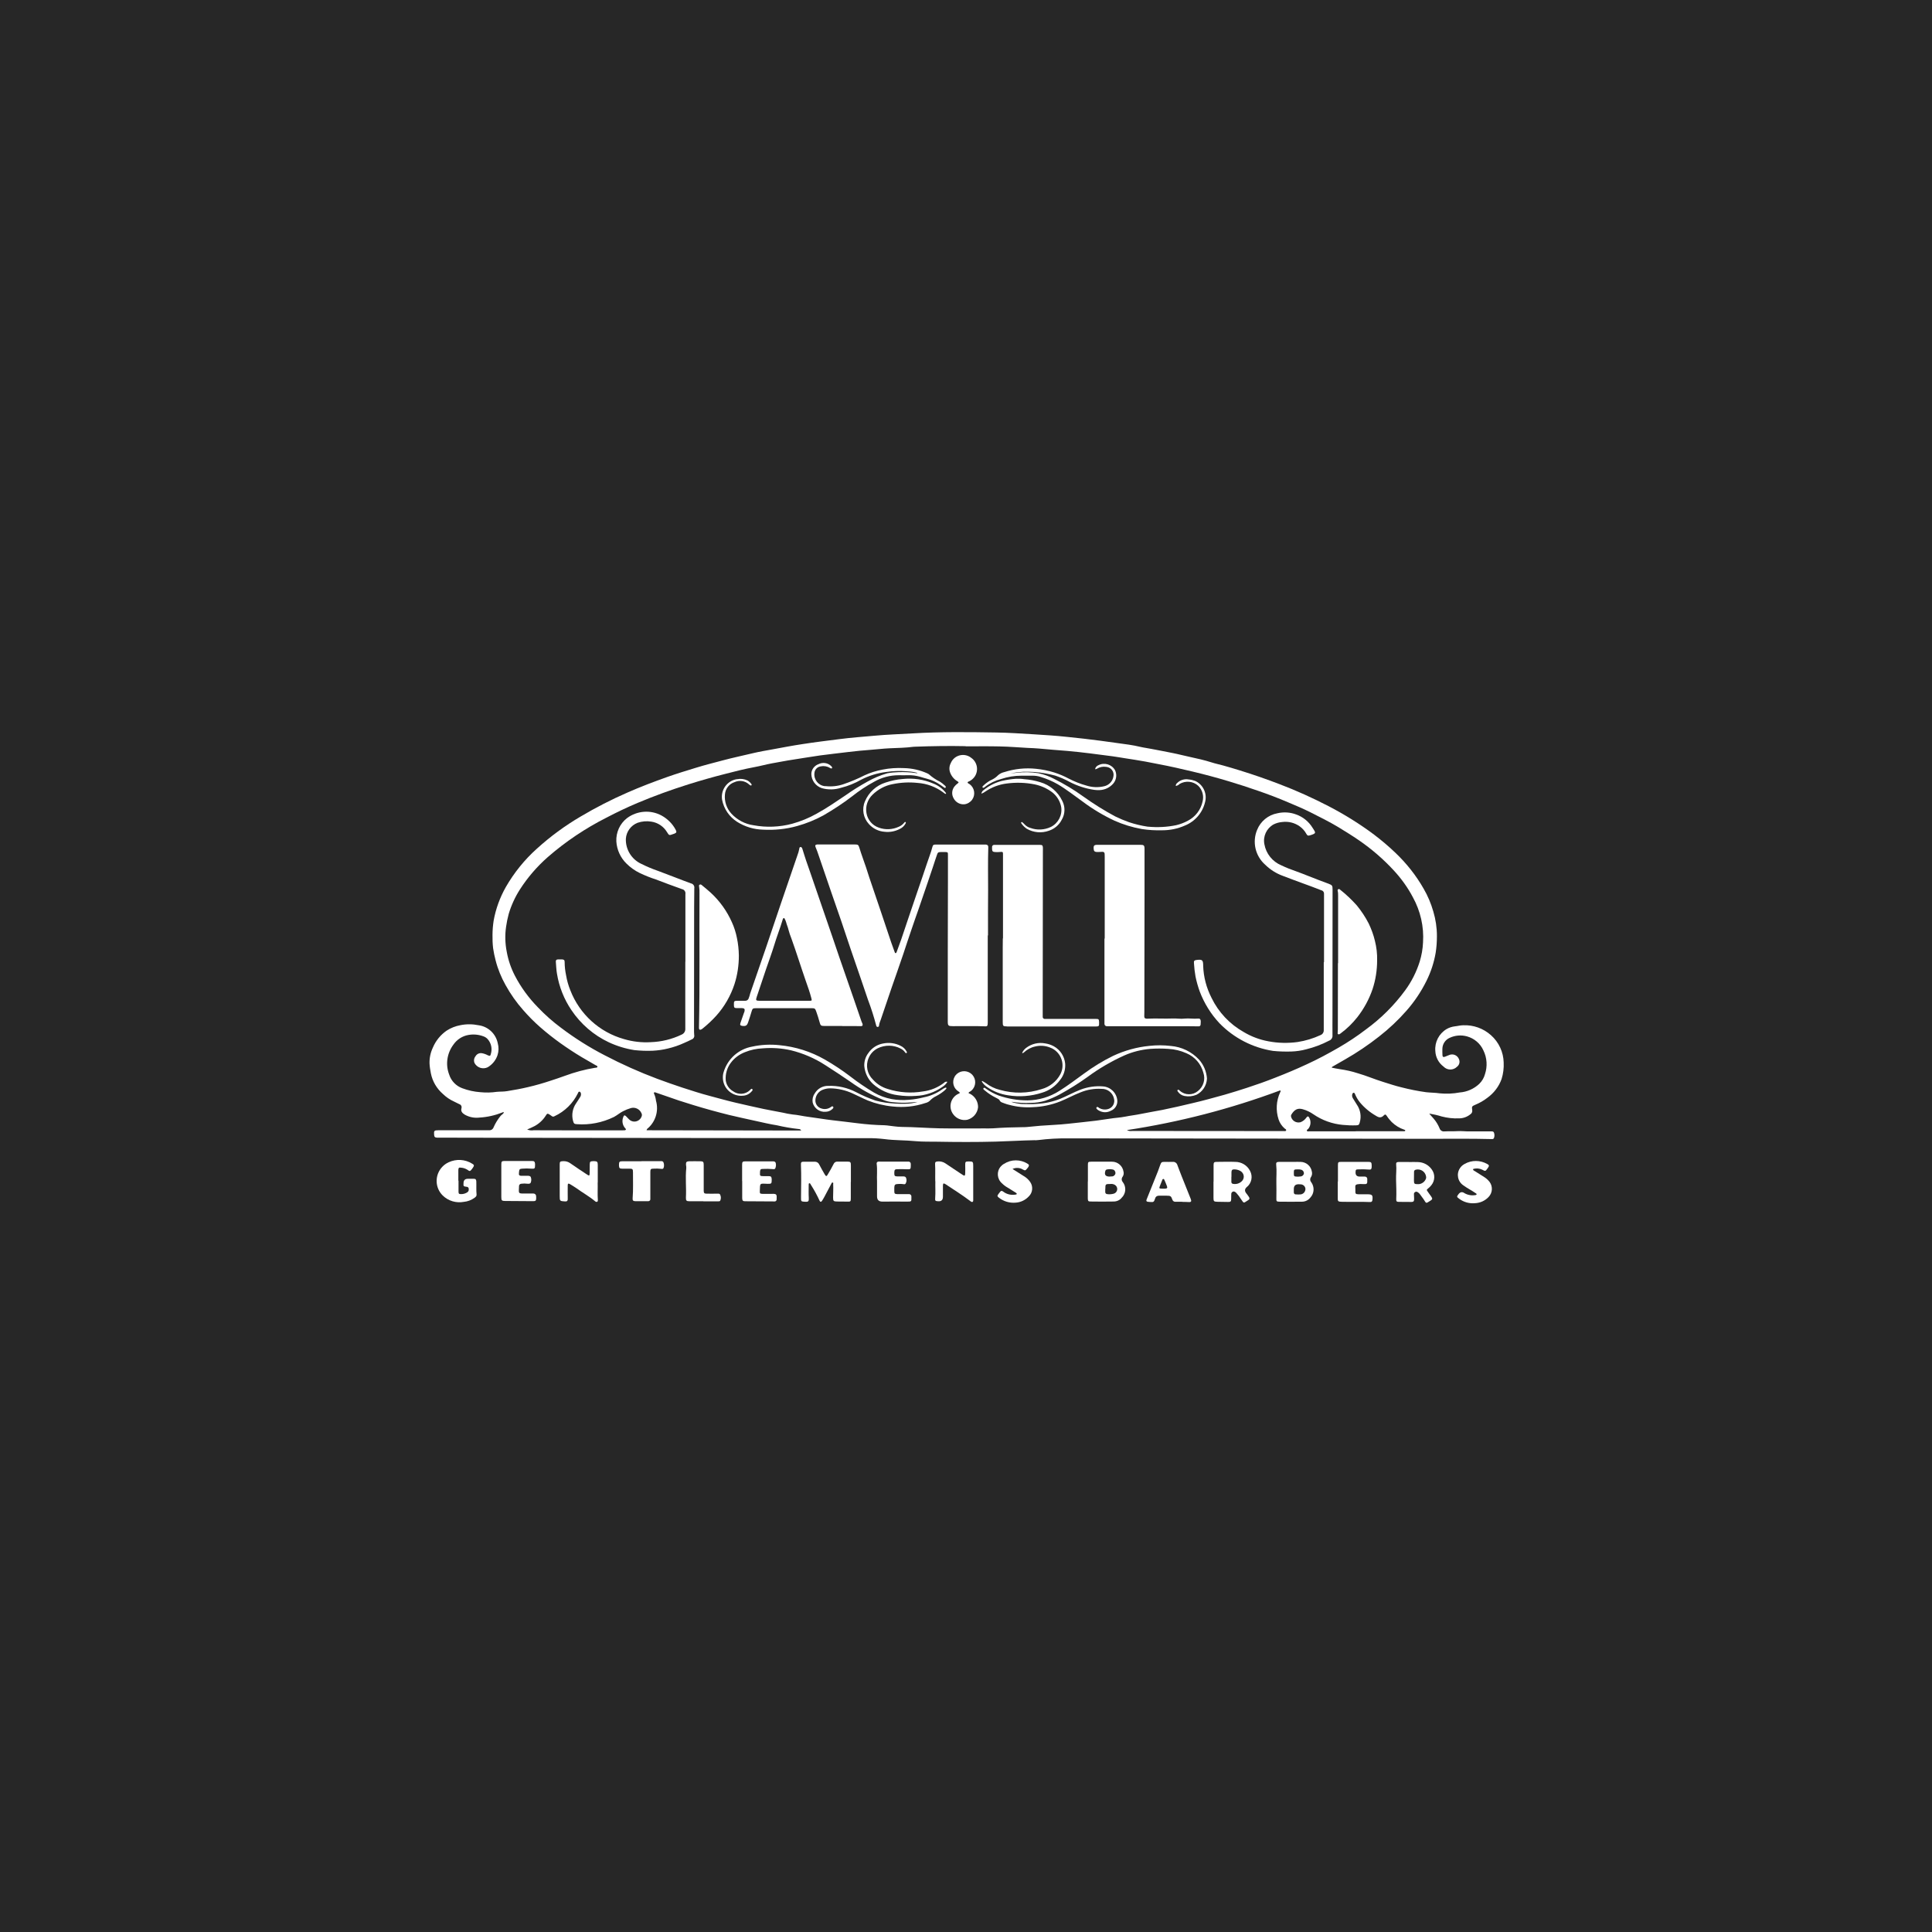 <?xml version="1.0" encoding="UTF-8"?>
<svg id="Layer_1" xmlns="http://www.w3.org/2000/svg" version="1.1" viewBox="0 0 219.36 219.36">
  <!-- Generator: Adobe Illustrator 29.6.1, SVG Export Plug-In . SVG Version: 2.1.1 Build 9)  -->
  <defs>
    <style>
      .st0 {
        fill: #fff;
      }

      .st1 {
        fill: #272727;
      }
    </style>
  </defs>
  <rect id="_500768138_1122998153195091_4672135430847789479_n-5" class="st1" width="219.36" height="219.36"/>
  <g id="Group_6274">
    <g id="Group_6064">
      <path id="Path_5026" class="st0" d="M59.87,128.25c.23.09.47.12.72.08,3.36.01,6.72.02,10.08.01.09,0,.19,0,.28-.01.12-.03.16-.1.07-.19-.34-.35-.44-.87-.25-1.32.06-.19.15-.23.29-.1s.24.26.36.37c.34.34.88.34,1.22,0,.08-.07.14-.16.18-.26.08-.14.09-.32,0-.46-.2-.45-.71-.69-1.18-.56-.31.09-.61.21-.9.36-.36.18-.67.46-1.03.65-1.31.64-2.76.93-4.21.82-.3-.01-.36-.08-.44-.39-.18-.68-.05-1.41.36-1.99.16-.23.3-.47.45-.7.08-.12.11-.26.09-.4-.02-.09-.06-.19-.16-.21-.12-.03-.14.09-.18.17-.56,1.15-1.49,2.07-2.65,2.61-.11.08-.25.07-.35-.03-.05-.04-.11-.08-.17-.12-.28-.18-.32-.18-.49.1-.31.49-.74.89-1.25,1.17-.27.14-.56.27-.85.39M153.94,128.44h0c1.73,0,3.45,0,5.18,0,.1,0,.21,0,.31,0,.06,0,.12-.01.12-.09,0-.06-.05-.07-.1-.08-.54-.18-1.03-.48-1.44-.88-.2-.21-.39-.43-.54-.67-.14-.2-.2-.23-.36-.07-.29.3-.55.25-.88.04-.7-.4-1.32-.92-1.83-1.53-.23-.29-.42-.61-.56-.96-.03-.06-.06-.13-.14-.13s-.14.08-.16.16c-.05.16-.02.33.07.47.14.24.29.48.44.71.41.59.54,1.33.34,2.02-.07.27-.13.33-.4.34-.51.02-1.02,0-1.53-.05-1.19-.11-2.34-.52-3.33-1.2-.37-.26-.79-.46-1.22-.58-.61-.17-.96.08-1.29.61-.03.06-.05.13-.04.2.09.47.55.77,1.01.68.03,0,.06-.01.09-.02.26-.11.48-.28.64-.51.14-.2.25-.18.35.04.21.4.15.89-.14,1.24-.05.06-.19.09-.14.21s.17.05.25.06h.14c1.72,0,3.43,0,5.15,0M90.97,128.37c-.04-.11-.16-.19-.28-.18-.83-.09-1.65-.23-2.46-.42-.83-.13-1.66-.33-2.48-.51-.99-.22-1.99-.43-2.98-.67-1.36-.34-2.71-.71-4.05-1.12-1.1-.33-2.19-.69-3.27-1.08-.34-.12-.68-.24-1.02-.35-.05-.02-.11-.04-.16,0s-.02.11,0,.16c.11.24.18.5.21.77.34,1.18-.06,2.45-1.02,3.22-.01.01-.02.04-.05.14,5.86.02,11.68.01,17.56.03M127.95,128.31c.18.1.39.13.6.1,4.54,0,9.08.01,13.63.01.81,0,1.62,0,2.43,0h1.12c.1,0,.24.04.29-.06.06-.13-.09-.17-.16-.23-.32-.28-.56-.63-.69-1.03-.33-1.01-.27-2.12.18-3.08.03-.06.09-.11.01-.22-5.63,2.1-11.46,3.61-17.4,4.51M109.63,84.72c-1.9-.04-3.8-.01-5.7.06-.07,0-.14,0-.21.01-.9.12-1.81.13-2.7.17-.74.03-1.48.13-2.22.18-.82.06-1.64.14-2.46.24-1.07.13-2.14.25-3.21.39-1.01.14-2.01.32-3.02.47-.83.12-1.64.29-2.46.43-.67.12-1.33.31-2,.43-1.13.21-2.24.49-3.35.78-1.38.35-2.74.74-4.09,1.16-1.97.62-3.91,1.32-5.81,2.12-1.21.51-2.39,1.07-3.55,1.68-2.39,1.21-4.63,2.71-6.65,4.47-1.22,1.07-2.29,2.31-3.17,3.68-.55.86-.98,1.8-1.27,2.77-.13.48-.23.97-.3,1.46-.14.95-.11,1.92.08,2.87.17.94.48,1.84.92,2.69.69,1.33,1.58,2.54,2.63,3.61.8.84,1.67,1.61,2.6,2.3,1.56,1.18,3.22,2.23,4.97,3.13,1.93,1.01,3.92,1.9,5.97,2.67.93.34,1.87.68,2.82.99,1.05.34,2.09.68,3.16.96.99.26,1.96.54,2.96.77,1.04.24,2.08.48,3.12.7.73.15,1.46.28,2.18.42.37.09.75.16,1.13.21.58.04,1.14.19,1.72.26.95.12,1.9.29,2.85.4.92.1,1.84.22,2.76.33,1.02.13,2.05.21,3.08.23.09,0,.18.01.28.02.55.06,1.1.16,1.66.17,1.44.01,2.87.13,4.31.16,1.69.03,3.39.01,5.08.01.34,0,.67.01,1.01-.01,1.1-.08,2.2-.12,3.3-.13.19,0,.37,0,.56-.02,1.01-.11,2.03-.19,3.05-.24,1.1-.05,2.19-.2,3.29-.31,1.01-.1,2.03-.23,3.03-.39.6-.1,1.2-.12,1.79-.24s1.17-.18,1.74-.3c.82-.17,1.64-.3,2.46-.46,1.15-.23,2.29-.5,3.43-.77,1.22-.28,2.42-.62,3.62-.95.86-.24,1.71-.52,2.56-.79,1.08-.35,2.15-.73,3.21-1.15,1.21-.47,2.4-.97,3.58-1.52,1.25-.57,2.45-1.22,3.63-1.9,1.07-.62,2.11-1.31,3.09-2.06,1.7-1.24,3.2-2.73,4.44-4.42.74-1,1.3-2.12,1.67-3.3.21-.7.34-1.42.37-2.15.12-1.79-.29-3.58-1.16-5.15-.58-1.1-1.31-2.11-2.15-3.02-1.19-1.29-2.52-2.44-3.96-3.43-.77-.53-1.57-1.02-2.37-1.51-1.03-.62-2.1-1.14-3.16-1.68-.82-.41-1.67-.77-2.51-1.12-1.14-.49-2.3-.93-3.47-1.33-1.08-.38-2.18-.73-3.27-1.06-1.36-.41-2.74-.78-4.13-1.11-1.26-.3-2.52-.59-3.8-.83-.51-.09-1.03-.21-1.54-.3-.77-.14-1.55-.26-2.33-.38-.47-.07-.94-.16-1.4-.22-1.71-.22-3.42-.46-5.14-.61-1.07-.09-2.15-.16-3.22-.27-.42-.04-.83-.05-1.25-.07-1.08-.06-2.15-.15-3.23-.17-1.28-.03-2.55-.01-3.83-.01M162.3,126.47c.15.17.31.34.46.52.29.33.52.71.69,1.12.07.23.3.38.54.35.51-.03,1.02,0,1.53-.03.37-.02.74.02,1.11.03.86,0,1.72,0,2.58,0,.15,0,.35-.04.42.15.07.2.07.42-.01.61-.05.11-.16.12-.27.11-2.37-.06-4.73-.03-7.1-.03-13.66-.02-27.32-.04-40.98-.05-1.12-.01-2.25.05-3.36.19-.17.02-.35.03-.52.02-1.45.03-2.89.12-4.34.16-2.23.06-4.45.05-6.68.01-.8-.01-1.6.01-2.4-.06-1.19-.12-2.38-.08-3.57-.24-.61-.07-1.22-.11-1.84-.1-12.86-.01-25.72-.02-38.58-.04-3.36,0-6.73-.01-10.09-.02-.09,0-.19,0-.28,0-.24-.02-.3-.09-.32-.32-.04-.47.01-.52.49-.52,1.81,0,3.62,0,5.43,0,.1,0,.21,0,.31,0,.23.02.44-.11.52-.33.2-.46.46-.88.78-1.28.12-.15.31-.23.4-.41-.05-.04-.13-.04-.18,0-.83.33-1.71.53-2.6.58-.57.07-1.14-.04-1.65-.32-.29-.18-.5-.37-.39-.76.05-.18-.04-.37-.22-.43-.22-.1-.43-.22-.65-.32-.46-.21-.87-.49-1.23-.84-.71-.61-1.2-1.44-1.38-2.36-.07-.36-.13-.73-.15-1.1-.02-.63.11-1.25.38-1.82.33-.78.87-1.44,1.56-1.92.48-.31,1.01-.52,1.57-.62.68-.14,1.39-.13,2.07.01,1.09.15,1.96.98,2.17,2.06.12.44.11.89-.03,1.33-.19.58-.59,1.07-1.12,1.38-.54.26-1.18.06-1.48-.46-.12-.26-.08-.57.1-.79.14-.25.42-.39.71-.35.24.04.47.12.69.24.24.1.29.08.34-.15.19-.6.04-1.26-.39-1.72-.13-.13-.29-.23-.47-.29-.54-.2-1.12-.25-1.68-.15-.7.12-1.31.52-1.71,1.1-.73.98-.92,2.26-.48,3.4.23.72.78,1.29,1.49,1.55.66.25,1.36.4,2.06.45.61.06,1.23.05,1.84-.04.39-.04.79-.01,1.18-.08.8-.13,1.6-.27,2.39-.46.87-.2,1.73-.45,2.57-.73.54-.18,1.08-.35,1.61-.55,1.11-.41,2.25-.72,3.42-.91.1-.02.25.01.27-.11s-.13-.14-.21-.19c-.52-.31-1.05-.6-1.57-.91-.84-.5-1.65-1.04-2.44-1.6-.78-.56-1.54-1.16-2.26-1.79-.7-.61-1.35-1.27-1.96-1.97-.76-.86-1.42-1.8-1.98-2.81-.5-.89-.89-1.84-1.14-2.83-.12-.45-.21-.9-.28-1.36-.06-.51-.08-1.02-.07-1.52,0-.54.05-1.09.13-1.62.24-1.34.71-2.62,1.38-3.81.94-1.63,2.13-3.11,3.53-4.36,1.52-1.38,3.18-2.6,4.95-3.64,1.72-1.02,3.51-1.94,5.35-2.74,1.47-.65,2.98-1.22,4.5-1.76,1.08-.38,2.18-.72,3.27-1.05,1-.31,2.01-.56,3.02-.83,1.15-.31,2.32-.55,3.48-.83.71-.17,1.43-.29,2.15-.42,1.14-.21,2.28-.43,3.42-.6,1.4-.22,2.82-.39,4.23-.57,1.3-.17,2.61-.26,3.91-.38,1.46-.14,2.93-.18,4.4-.27,3.16-.19,6.33-.15,9.49-.1,1.39.02,2.78.12,4.17.2,1.3.08,2.59.16,3.88.3,1.24.13,2.49.26,3.73.43.65.09,1.31.18,1.96.27.87.12,1.74.22,2.6.43.43.1.87.15,1.3.24.77.14,1.54.3,2.32.45.67.13,1.33.31,2,.45.82.18,1.65.36,2.46.62.43.14.87.23,1.31.35.65.17,1.29.38,1.93.57,1.52.47,3.02.99,4.5,1.56,1.9.72,3.75,1.56,5.55,2.49,1.81.94,3.55,2.02,5.18,3.24.84.64,1.65,1.32,2.41,2.05,1.26,1.2,2.35,2.57,3.21,4.08.47.81.84,1.68,1.1,2.59.27.9.41,1.84.41,2.78,0,.64-.04,1.27-.14,1.9-.19,1.11-.54,2.18-1.04,3.19-.61,1.23-1.37,2.37-2.28,3.4-.94,1.07-1.98,2.05-3.11,2.93-1.22.96-2.51,1.83-3.86,2.6-.45.26-.91.52-1.36.78-.06.03-.13.05-.15.15.3.06.6.13.9.17.7.1,1.39.25,2.06.47.98.28,1.92.69,2.9.99.68.21,1.35.44,2.03.6.93.24,1.87.43,2.82.56.52.06,1.04.05,1.56.13.75.07,1.51.04,2.25-.1.83-.06,1.61-.4,2.22-.97.32-.31.55-.7.66-1.12.29-.88.23-1.84-.18-2.68-.35-.79-1.04-1.37-1.87-1.6-.66-.18-1.35-.12-1.97.17-.49.22-.81.7-.82,1.24-.01.24,0,.49.01.73.01.19.09.24.29.17s.38-.17.58-.23c.41-.11.84.1,1,.5.14.31.05.67-.22.87-.42.42-1.09.42-1.51,0,0,0-.01-.01-.02-.02-.56-.42-.9-1.06-.93-1.76-.09-1.01.41-1.98,1.28-2.5.29-.17.62-.27.95-.31.31-.03.61-.12.93-.12,1.16-.05,2.29.35,3.16,1.13.89.79,1.41,1.91,1.44,3.1.03.64-.05,1.28-.24,1.88-.31.86-.88,1.6-1.62,2.13-.41.32-.87.58-1.35.78-.42.18-.42.2-.36.65.02.16-.05.33-.19.42-.37.31-.83.48-1.31.48-.67.03-1.34-.05-1.99-.22-.44-.14-.9-.24-1.36-.32"/>
      <path id="Path_5027" class="st0" d="M96.6,134.2v1.85c0,.38-.03.39-.39.38-.39-.01-.79,0-1.18-.01s-.44-.06-.44-.45c0-.5.04-1.01.01-1.52,0-.07.04-.15-.04-.18-.1-.04-.14.06-.17.13-.27.5-.53,1-.8,1.51-.08.15-.17.3-.27.45-.09.13-.2.12-.26-.02-.28-.62-.61-1.22-.98-1.8-.02-.03-.03-.07-.05-.09-.04-.06-.07-.13-.15-.1-.06.02-.06.1-.06.15,0,.51-.02,1.02.01,1.53.02.36-.05.44-.4.42-.51-.03-.48-.03-.48-.55.01-1.22.04-2.43-.01-3.65-.01-.28.03-.35.33-.35h1.25c.21,0,.41.12.49.31.2.39.42.77.64,1.15.13.22.21.22.33,0,.23-.39.46-.78.66-1.18.07-.19.26-.31.46-.29.36.01.72,0,1.08,0,.38,0,.43.05.43.42v1.91"/>
      <path id="Path_5028" class="st0" d="M126.05,133.58c.07,0,.15,0,.22-.01.2-.01.37-.18.38-.38,0-.21-.14-.39-.34-.41-.2-.04-.41-.04-.62,0-.09.01-.17.08-.19.17-.13.43.02.63.46.64h.09M125.49,135v.35c0,.12.09.22.21.23,0,0,0,0,0,0,.26.04.53.02.79-.06.2-.07.34-.26.36-.47.02-.21-.09-.42-.27-.52-.15-.09-.33-.12-.5-.1-.57,0-.58.01-.58.57M123.52,134.15v-1.88c0-.32.03-.37.35-.37.8,0,1.6-.01,2.4,0,.64,0,1.19.48,1.29,1.11.06.2.02.43-.1.6-.14.18-.13.43.02.6.42.54.37,1.3-.12,1.78-.22.28-.56.43-.92.43-.87.02-1.74.01-2.61,0-.27,0-.31-.06-.32-.34v-1.95h0Z"/>
      <path id="Path_5029" class="st0" d="M147.36,132.77c-.06,0-.16,0-.27.01-.1,0-.18.08-.18.18-.01.15-.01.3,0,.45,0,.1.08.17.18.17,0,0,0,0,0,0,.21.03.42.02.62-.01.18-.03.32-.17.34-.35,0-.18-.11-.33-.27-.4-.14-.04-.28-.06-.42-.05M146.9,135.01v.38c0,.11.08.21.19.22,0,0,.02,0,.03,0,.19.02.39.02.58,0,.3-.05.51-.3.52-.6,0-.29-.24-.53-.54-.54-.08,0-.16-.01-.24-.01q-.55,0-.54.56M144.92,134.36c-.02-.7.06-1.41-.02-2.12-.03-.24.05-.32.34-.32.56,0,1.11,0,1.67,0,.25,0,.51-.01.76,0,.64.01,1.18.48,1.28,1.11.05.2.02.42-.09.6-.14.18-.13.43.02.6.38.53.35,1.25-.09,1.73-.23.3-.58.48-.96.48-.84.01-1.69.01-2.53,0-.38,0-.39-.05-.38-.43.02-.56,0-1.11,0-1.67"/>
      <path id="Path_5030" class="st0" d="M139.81,133.61h0v.56c-.02.12.07.23.19.25.01,0,.02,0,.04,0,.35.06.71-.06.96-.31.29-.28.29-.74,0-1.03-.05-.05-.11-.09-.17-.13-.21-.12-.46-.18-.7-.18-.22,0-.3.08-.31.32,0,.17,0,.35,0,.52M137.79,134.17v-1.87c0-.31.05-.38.36-.38.69,0,1.39-.03,2.08,0,.72-.01,1.38.39,1.7,1.02.34.63.18,1.41-.38,1.85q-.34.3-.07.67c.1.14.22.27.31.42.12.17.1.28-.06.38-.56.33-.45.45-.84-.13-.14-.23-.3-.44-.48-.64-.05-.06-.11-.12-.18-.16-.13-.09-.3-.05-.38.07-.03.04-.05.1-.05.15-.02.19,0,.39-.01.59,0,.28-.08.34-.36.33-.4-.01-.81-.01-1.21-.02s-.44-.06-.44-.44c0-.61,0-1.23,0-1.85h0Z"/>
      <path id="Path_5031" class="st0" d="M161,134.45s.1,0,.17-.01c.37-.07.67-.34.76-.71,0-.52-.42-.95-.94-.95-.09,0-.19.01-.28.04-.1.03-.17.13-.16.24,0,.32-.01.65-.01.97,0,.38.05.42.45.42M159.97,131.94c.34,0,.67-.02,1.01,0,.65.01,1.25.34,1.61.88.36.52.34,1.22-.05,1.72-.1.14-.23.26-.36.37-.22.18-.22.18-.07.4.13.19.27.37.4.56.15.23.14.3-.09.45-.57.35-.44.36-.8-.18-.13-.19-.27-.38-.41-.56-.06-.08-.14-.16-.23-.21-.11-.1-.28-.08-.38.03-.05.05-.07.12-.06.2,0,.17.01.35.02.52,0,.26-.06.35-.31.35-.48,0-.95,0-1.43-.01-.25,0-.3-.07-.29-.32.03-.73,0-1.45-.02-2.18-.02-.59.07-1.18.01-1.77-.02-.19.07-.26.32-.26h1.12Z"/>
      <path id="Path_5032" class="st0" d="M52.06,134.06c0,.4,0,.81,0,1.22,0,.26.05.3.31.3.22,0,.44-.06.63-.17.15-.07.25-.23.22-.39.02-.13-.07-.25-.2-.27-.01,0-.03,0-.04,0-.37-.05-.37-.06-.35-.44q.02-.47.49-.47c.22,0,.44,0,.66,0s.28.06.3.29c.02.5-.02,1,.03,1.5.02.17-.1.27-.23.37-.36.26-.78.42-1.22.46-.86.16-1.75-.1-2.38-.71-.92-.89-.94-2.36-.05-3.28.2-.21.44-.38.7-.5.87-.41,1.88-.35,2.69.16.22.12.24.22.08.44-.04.06-.08.12-.12.17-.21.27-.25.27-.52.07-.21-.13-.44-.21-.69-.23-.27-.04-.31,0-.33.26,0,.23,0,.46,0,.69v.52h0Z"/>
      <path id="Path_5033" class="st0" d="M67.86,134.26c.02.66-.03,1.32.02,1.98,0,.08.01.17-.08.21-.08.03-.17,0-.22-.05-.68-.57-1.45-.99-2.16-1.51-.23-.16-.47-.3-.7-.44-.19-.11-.26-.07-.26.14-.01.46,0,.93,0,1.39,0,.07,0,.14,0,.21,0,.12-.09.22-.2.22-.02,0-.03,0-.05,0h-.07c-.58-.04-.59-.04-.59-.64v-3.54c0-.34.04-.37.38-.39.3-.02.6.07.84.25.62.44,1.27.86,1.9,1.28.23.15.27.13.28-.14.01-.34,0-.68.01-1.01s.05-.36.36-.38h.17c.31.01.38.08.38.41v2.02"/>
      <path id="Path_5034" class="st0" d="M106.19,134.13c-.02-.64.02-1.28-.02-1.94-.01-.24.05-.3.3-.32.31-.03.63.05.89.23.64.44,1.29.86,1.93,1.29.23.15.29.12.3-.17.01-.31.01-.62,0-.94,0-.37.02-.4.38-.41.5,0,.53.02.53.53v3.76c0,.06,0,.12,0,.17-.02.13-.1.18-.22.12-.05-.03-.1-.06-.14-.1-.88-.66-1.81-1.25-2.73-1.86l-.06-.04c-.22-.13-.28-.1-.29.15,0,.43,0,.86,0,1.28q0,.56-.56.51c-.31-.02-.34-.06-.32-.35.05-.64,0-1.27.02-1.92"/>
      <path id="Path_5035" class="st0" d="M132.03,134.96h0c.09,0,.19,0,.28,0,.21-.02.26-.09.18-.3-.08-.23-.18-.45-.28-.68-.02-.06-.05-.14-.14-.12s-.09.09-.12.15c-.08.19-.15.39-.23.58-.14.35-.13.36.24.37h.07M134.21,136.45h-.73c-.18.02-.34-.1-.38-.27-.13-.38-.21-.42-.62-.42-.29,0-.58,0-.87,0-.2-.02-.4.1-.45.3-.03.09-.07.17-.1.26-.04.1-.14.17-.25.16-.16,0-.32-.01-.48-.03-.17-.02-.21-.11-.14-.27.43-1.06.85-2.12,1.28-3.19.09-.23.17-.48.26-.72.12-.31.16-.35.48-.35s.63.01.94,0c.25-.03.48.14.54.39.16.4.3.81.46,1.2.34.86.69,1.73,1.04,2.6.12.29.06.4-.25.37-.25-.02-.49-.01-.73-.02"/>
      <path id="Path_5036" class="st0" d="M56.92,134.08v-1.88c0-.31.05-.38.35-.38,1.04,0,2.09,0,3.13,0,.26,0,.32.07.35.32v.14c0,.4-.04.44-.43.41-.35-.03-.69-.03-1.04,0-.28.02-.32.08-.35.37,0,.06,0,.12-.01.17-.03.18.05.26.23.27.24,0,.49,0,.73,0,.15,0,.33,0,.39.16.07.2.07.41-.01.61-.06.15-.23.14-.37.13-.23-.03-.46-.03-.69,0-.14,0-.26.11-.27.25,0,.01,0,.03,0,.04,0,.15-.01.3-.02.45-.01.28.05.36.32.37.36.01.72,0,1.08,0h.24c.17,0,.31.12.32.28,0,0,0,.01,0,.02,0,.08.01.16.01.24-.01.27-.07.33-.33.33-.98,0-1.97-.01-2.95-.02h-.24c-.39-.01-.44-.05-.44-.45v-1.84h0Z"/>
      <path id="Path_5037" class="st0" d="M151.91,134.16v-1.88c0-.32.04-.36.36-.36h3.09c.31,0,.37.06.38.36,0,.08,0,.16,0,.24-.02.24-.09.3-.34.27-.38-.03-.77-.04-1.15-.02-.31,0-.33.04-.34.34q-.01.47.46.48h.59c.14-.01.27.1.28.24,0,.01,0,.03,0,.04v.07c.02.49-.01.53-.51.5-.2-.02-.39-.01-.59.02-.22.04-.27.11-.26.33,0,.14.02.28.01.42-.01.33.03.38.37.39.27,0,.53,0,.8,0h.21c.52,0,.61.1.56.61-.02.2-.09.28-.28.27-1.08-.05-2.16,0-3.24-.03-.38-.01-.43-.06-.42-.43v-1.87h0Z"/>
      <path id="Path_5038" class="st0" d="M84.26,134.1v-1.84c0-.34.05-.4.37-.4h3.09c.14,0,.28,0,.35.16.06.22.04.46-.06.67-.07.06-.17.07-.26.05-.37-.03-.74-.04-1.11-.02-.28,0-.32.05-.35.32v.1c-.02.37,0,.39.37.4h.62c.26,0,.32.07.34.34v.1c0,.41-.04.44-.46.43-.17,0-.35-.02-.52-.02-.26,0-.33.07-.35.33-.01.17-.02.35-.02.52-.01.25.02.3.29.31.29,0,.58,0,.87,0h.21c.57-.02.56.08.54.61.01.13-.08.24-.2.25-.02,0-.04,0-.06,0-1.1,0-2.2-.01-3.3-.02-.28,0-.34-.07-.35-.35v-1.95h0Z"/>
      <path id="Path_5039" class="st0" d="M99.58,134.15c-.04-.59.05-1.3-.04-2-.03-.12.04-.23.16-.26.02,0,.03,0,.05,0,.08,0,.16-.01.24,0h2.93c.08,0,.16,0,.24,0,.14,0,.25.11.25.25h0c0,.08,0,.16,0,.24,0,.36-.05.39-.4.38-.37-.02-.74-.02-1.11-.01-.3,0-.35.07-.36.39v.07c0,.3.05.35.34.36.2,0,.39,0,.59,0,.17,0,.34-.01.41.18.08.21.06.44-.06.64-.05.06-.14.09-.22.06-.21-.03-.41-.04-.62-.02-.36.01-.43.09-.44.43v.38c0,.27.05.33.32.34.38.01.76,0,1.15,0,.07,0,.14,0,.21,0,.14,0,.25.11.26.24v.14c.02.46-.01.48-.48.47-.94-.01-1.88,0-2.82,0q-.6,0-.6-.59v-1.68"/>
      <path id="Path_5040" class="st0" d="M167.24,132.75c.03.15.14.18.23.23.35.23.7.45,1.06.67.24.15.44.34.61.56.37.52.32,1.23-.12,1.69-.4.43-.95.68-1.54.71-.64.06-1.28-.11-1.8-.5-.29-.22-.3-.23-.09-.51q.3-.41.7-.12c.39.22.84.29,1.28.2.03,0,.06-.03.08-.06.02-.05-.01-.09-.05-.11-.25-.16-.5-.34-.76-.48-.24-.13-.45-.28-.67-.43-.66-.43-.84-1.31-.41-1.96.13-.21.32-.37.54-.49.8-.45,1.77-.44,2.56.01.22.11.24.21.1.41-.03.04-.05.08-.08.11-.22.31-.23.32-.58.13-.32-.16-.69-.19-1.03-.08"/>
      <path id="Path_5041" class="st0" d="M114.97,132.73c.47.29.87.56,1.28.81.29.17.54.4.73.68.34.51.27,1.2-.17,1.62-.39.42-.93.68-1.5.71-.68.06-1.35-.14-1.89-.56-.19-.16-.21-.19-.08-.39.02-.03.04-.05.06-.08.28-.38.28-.39.67-.11.38.23.83.3,1.26.22.05,0,.1-.02.11-.07s-.04-.1-.09-.13c-.31-.19-.61-.39-.91-.57-.24-.13-.47-.3-.67-.5-.57-.49-.64-1.34-.15-1.91.11-.12.23-.23.38-.31.81-.52,1.86-.53,2.68,0,.17.09.18.17.09.34-.05.08-.11.15-.17.22-.17.21-.21.22-.46.09-.35-.22-.8-.24-1.17-.07"/>
      <path id="Path_5042" class="st0" d="M72.84,131.84h2.05c.15,0,.35-.05.44.13.08.21.09.44.01.64-.04.12-.16.12-.27.1-.29-.03-.58-.04-.87-.02-.31,0-.36.06-.36.37,0,.95,0,1.9,0,2.85v.21c.02.13-.07.24-.2.26-.02,0-.04,0-.06,0-.49,0-.98,0-1.46,0-.24,0-.31-.1-.29-.34.08-.97.03-1.94.04-2.91,0-.4-.04-.44-.44-.44-.27,0-.53,0-.8,0s-.33-.07-.35-.33v-.1c0-.35.05-.41.4-.41h2.16,0Z"/>
      <path id="Path_5043" class="st0" d="M79.87,136.39h-1.56c-.37,0-.44-.06-.43-.42.06-1.11-.08-2.22.04-3.33,0-.13,0-.25-.03-.38-.02-.31.05-.4.36-.41.41,0,.83-.01,1.25,0,.34,0,.4.07.4.41v2.95c.01.25.06.31.31.32.39.01.79,0,1.18,0,.15,0,.32-.04.39.14.09.21.09.44,0,.64-.04.1-.15.09-.25.09h-1.67v-.03Z"/>
      <path id="Path_5044" class="st0" d="M112.15,106.22v9.85c0,.07,0,.14-.01.21-.02.22-.07.26-.28.25-1.21-.05-2.41-.01-3.62-.02h-.07c-.5,0-.56-.05-.56-.56,0-5.37,0-10.74.02-16.11v-2.78c0-.29-.01-.31-.32-.32h-.48c-.31.01-.36.05-.45.33-.16.45-.3.9-.45,1.35-.21.61-.41,1.23-.62,1.84-.33.96-.66,1.92-.99,2.89-.27.78-.55,1.55-.81,2.33-.33.95-.64,1.91-.96,2.87-.43,1.27-.88,2.54-1.32,3.81-.42,1.22-.83,2.43-1.24,3.65-.08.19-.15.39-.18.6,0,.1-.05.19-.16.19s-.15-.09-.17-.18c-.26-.99-.57-1.96-.93-2.91-.28-.82-.56-1.65-.84-2.47-.38-1.1-.75-2.19-1.13-3.29-.35-1.04-.7-2.09-1.05-3.13-.38-1.11-.77-2.21-1.15-3.32-.48-1.4-.96-2.8-1.44-4.21-.1-.31-.21-.61-.34-.91-.08-.19-.02-.28.19-.3.07,0,.14,0,.21,0h4.04c.38,0,.43.04.54.4.23.75.51,1.49.76,2.23.12.36.23.73.35,1.09.45,1.3.89,2.61,1.33,3.92.39,1.15.77,2.31,1.16,3.46.13.37.26.74.4,1.11.02.05.03.12.1.13.09,0,.1-.08.13-.14.17-.47.35-.94.51-1.4.28-.82.56-1.65.83-2.47.35-1.02.7-2.04,1.04-3.06s.72-2.06,1.05-3.09c.2-.63.46-1.24.62-1.88.06-.24.13-.29.4-.29.36,0,.72,0,1.08,0,1.44,0,2.88,0,4.32,0,.09,0,.19,0,.28,0,.21.03.28.12.27.33-.05,1.6-.02,3.2-.02,4.8-.02,1.72-.01,3.45-.01,5.18Z"/>
      <path id="Path_5045" class="st0" d="M125.43,106.57v-9.29c.01-.57-.02-.6-.58-.55-.13.01-.25.01-.38,0-.21-.03-.27-.1-.29-.32-.04-.41.04-.49.45-.49h4.83c.42,0,.49.06.49.48v5.22c0,4.42-.01,8.83-.02,13.25,0,.16-.01.33-.01.49,0,.21.04.27.24.3.06,0,.12.01.18,0,.93-.05,1.87.02,2.81-.02.45-.02.91.07,1.35.01.51-.05,1.02.05,1.53,0,.2-.02.27.06.3.25,0,.07.01.14,0,.21,0,.4-.05.44-.44.42-.33-.01-.65-.01-.98-.01-3,0-6.01,0-9.01,0h-.21c-.14.01-.27-.09-.29-.24,0-.01,0-.03,0-.04,0-.08,0-.16,0-.24v-9.43s.01,0,.01,0Z"/>
      <path id="Path_5046" class="st0" d="M113.88,106.53v-9.53c.01-.26-.03-.3-.3-.27-.21.02-.42.03-.62.01-.25-.02-.3-.09-.32-.32,0-.08,0-.16,0-.24-.01-.13.08-.24.21-.25,0,0,.01,0,.02,0,.1,0,.21-.01.31,0,1.64,0,3.27,0,4.9,0,.25,0,.31.05.33.29.01.14,0,.28,0,.42,0,6.08-.01,12.15-.02,18.23v.56c-.02.13.08.24.2.26.02,0,.04,0,.05,0h5.81c.28,0,.32.03.34.31v.14c.02.35-.02.41-.38.41h-10.02s-.07-.01-.07-.01c-.43-.01-.47-.04-.47-.49v-8.38s.01-1.12.01-1.12h.01Z"/>
      <path id="Path_5047" class="st0" d="M89.03,113.63h2.88c.28,0,.28-.03.21-.3-.17-.66-.4-1.3-.63-1.95-.56-1.61-1.06-3.23-1.64-4.84-.13-.32-.24-.65-.33-.99-.06-.28-.19-.54-.26-.83-.04-.14-.1-.28-.17-.41-.05-.1-.12-.1-.18-.01-.03.04-.04.08-.05.13-.29.98-.67,1.92-.96,2.9-.28.91-.61,1.8-.92,2.7-.35,1.05-.7,2.1-1.06,3.16-.13.39-.1.43.33.44h2.78ZM95.63,116.49h-2.02c-.41,0-.45-.05-.56-.46s-.24-.8-.38-1.2c-.11-.32-.17-.36-.5-.36-2.11,0-4.22,0-6.34,0-.36,0-.4.05-.5.39-.12.41-.25.82-.39,1.22-.13.37-.27.45-.66.4-.23-.03-.28-.11-.21-.33.13-.38.27-.76.4-1.15.02-.05.05-.1.06-.16.06-.27,0-.36-.27-.38-.21,0-.42,0-.63,0-.25-.01-.29-.06-.3-.32-.01-.5,0-.51.48-.51h.8c.17,0,.32-.09.38-.24.08-.19.14-.39.19-.6.6-1.72,1.19-3.44,1.78-5.16.57-1.68,1.13-3.36,1.7-5.03.62-1.82,1.24-3.64,1.87-5.46.1-.25.17-.5.22-.76.01-.09.02-.2.14-.21s.17.09.21.2c.14.44.27.88.42,1.32.16.46.32.92.48,1.38.27.77.53,1.53.79,2.3.32.92.63,1.84.95,2.76.26.75.52,1.51.78,2.27.53,1.54,1.04,3.09,1.59,4.63.58,1.64,1.13,3.28,1.7,4.93.03.1.09.19.12.28.05.18,0,.27-.19.27-.24,0-.47-.01-.7-.01h-1.42"/>
      <path id="Path_5048" class="st0" d="M77.82,109.2c0-2.51,0-5.01,0-7.51,0-.06,0-.12,0-.17.05-.26-.12-.52-.39-.57-.99-.35-1.98-.72-2.97-1.1-.62-.2-1.22-.44-1.81-.72-.56-.27-1.08-.64-1.52-1.08-.68-.66-1.09-1.56-1.15-2.51-.05-1.03.4-2.02,1.21-2.65,1.14-.85,2.68-.97,3.93-.29.67.37,1.23.92,1.59,1.6.14.27.12.35-.18.47l-.1.03c-.47.17-.45.17-.71-.24-.38-.63-1.03-1.06-1.76-1.17-.53-.09-1.07-.04-1.57.13-.76.3-1.28,1.01-1.33,1.82-.04,1.23.67,2.36,1.79,2.86.6.3,1.22.56,1.86.78.64.25,1.28.49,1.92.73.6.23,1.21.47,1.82.69.26.05.43.3.38.56,0,0,0,0,0,0-.02,1.43-.02,2.87-.02,4.31,0,3.91-.01,7.81-.01,11.72,0,.21,0,.42.02.62.05.21-.07.43-.27.5-.29.14-.58.29-.88.41-.59.27-1.2.48-1.84.63-.56.14-1.14.22-1.72.25-.69.03-1.39,0-2.08-.07-1.01-.16-1.99-.46-2.91-.89-1.72-.81-3.18-2.07-4.24-3.65-.84-1.24-1.4-2.65-1.64-4.13-.08-.44-.09-.9-.13-1.35-.01-.2.05-.27.26-.28.15,0,.3,0,.45,0,.22.02.29.08.29.31,0,.5.06.99.16,1.48.1.59.26,1.17.49,1.73,1.05,2.7,3.3,4.75,6.09,5.53.98.29,2,.41,3.02.35,1.22-.04,2.42-.33,3.52-.86.27-.11.44-.38.42-.67-.01-2.54,0-5.08,0-7.62"/>
      <path id="Path_5049" class="st0" d="M150.33,109.26v-7.58s0-.18,0-.18c.02-.19-.1-.37-.29-.41-.72-.29-1.45-.55-2.18-.82s-1.48-.54-2.22-.83c-.74-.27-1.42-.7-1.99-1.26-1.12-.99-1.49-2.57-.92-3.95.39-.98,1.26-1.7,2.3-1.89.72-.17,1.47-.12,2.15.14.76.27,1.41.8,1.83,1.48.08.13.17.25.24.38.1.18.08.27-.11.36-.13.06-.26.1-.39.14-.24.07-.3.05-.43-.17-.18-.33-.43-.61-.73-.83-.58-.42-1.29-.6-2-.51-.35.03-.69.12-1,.28-.79.45-1.21,1.35-1.03,2.25.19,1.07.92,1.97,1.92,2.39.57.27,1.15.5,1.74.7.86.31,1.7.67,2.56.99.36.13.72.26,1.07.4.42.16.45.22.45.67,0,4.74,0,9.49-.01,14.23,0,.76-.01,1.53,0,2.3.03.27-.13.53-.39.62-.82.43-1.7.76-2.6.98-.55.15-1.11.23-1.68.25-.7.02-1.39,0-2.08-.07-2.31-.36-4.44-1.46-6.07-3.13-.98-1.04-1.74-2.27-2.25-3.61-.2-.55-.36-1.12-.48-1.7-.09-.51-.15-1.03-.18-1.55-.02-.22.05-.3.27-.33.68-.09.78-.01.78.66.04,1.27.37,2.51.95,3.64.79,1.63,2.06,2.98,3.64,3.87.87.52,1.82.88,2.82,1.06,1.1.21,2.22.23,3.32.08.89-.14,1.76-.4,2.58-.78.25-.09.4-.33.38-.59,0-2.56,0-5.12,0-7.69h.01Z"/>
      <path id="Path_5050" class="st0" d="M83.89,108.5c0,1.1-.16,2.2-.5,3.25-.43,1.31-1.13,2.53-2.05,3.56-.47.52-.99,1.01-1.54,1.45-.05.05-.11.09-.17.12-.17.09-.27.02-.27-.17.11-5.09.03-10.18.06-15.27.01-.25,0-.51-.04-.76-.02-.09-.04-.19.07-.24s.18.01.25.07c.34.28.68.56,1.01.86,1.02.94,1.83,2.08,2.39,3.34.26.57.45,1.17.57,1.78.14.66.21,1.33.22,2"/>
      <path id="Path_5051" class="st0" d="M151.93,109.35c0-2.54,0-5.08,0-7.62,0-.2,0-.39-.05-.59-.02-.07,0-.14.07-.18.06-.03.14-.02.19.04.69.54,1.33,1.15,1.92,1.81.52.64.98,1.33,1.35,2.06.3.63.54,1.28.7,1.96.18.72.27,1.46.25,2.2,0,1.11-.17,2.22-.52,3.28-.39,1.14-.97,2.21-1.71,3.16-.55.7-1.19,1.33-1.91,1.86-.03.02-.06.04-.09.06-.05.05-.13.06-.19.04-.08-.04-.07-.11-.06-.18.01-.13.02-.25.02-.38,0-2.51.01-5.01.01-7.51h0Z"/>
      <path id="Path_5052" class="st0" d="M104.19,87.76c-.41-.11-.82-.17-1.24-.19-.78-.06-1.56-.04-2.33.08-.99.12-1.95.42-2.83.87-.72.41-1.48.72-2.28.92-.71.23-1.47.25-2.19.05-.71-.23-1.19-.88-1.2-1.62.01-.5.34-.94.82-1.11.46-.23,1.02-.16,1.4.19.05.05.1.1.13.16.02.03.02.07,0,.1-.02.05-.08.05-.12.03-.04,0-.07-.02-.1-.04-.3-.19-.67-.26-1.02-.19-.41.03-.73.36-.76.76-.09.74.44,1.41,1.18,1.49.04,0,.08,0,.12,0,.66.07,1.33,0,1.96-.21.83-.28,1.64-.62,2.43-1.02.65-.3,1.34-.52,2.05-.65.8-.16,1.61-.21,2.42-.17.92.02,1.82.22,2.66.6.05.02.1.05.15.08.39.35.82.64,1.29.87.2.13.39.28.57.45.06.05.12.14.07.21-.07.09-.15.02-.21-.03-.13-.09-.26-.19-.4-.28-.45-.31-.94-.54-1.47-.68-.27-.08-.54-.14-.8-.23-.45-.13-.93-.2-1.4-.18-.35,0-.7.01-1.05,0-.98,0-1.94.25-2.79.74-.89.48-1.73,1.04-2.52,1.67-1.03.79-2.12,1.5-3.24,2.15-.95.52-1.95.92-2.99,1.21-1.25.35-2.55.48-3.85.41-1.05-.02-2.07-.33-2.96-.89-.88-.56-1.5-1.46-1.7-2.49-.19-1.11.55-2.16,1.65-2.35.02,0,.04,0,.06,0,.4-.08.81-.03,1.18.15.17.1.32.24.43.4.04.04.05.11,0,.15,0,0,0,0,0,0-.04.03-.09.02-.13-.01-.06-.04-.12-.08-.17-.13-.44-.38-1.07-.47-1.6-.23-.62.2-1.05.75-1.1,1.39-.08.81.19,1.61.74,2.2.66.71,1.55,1.18,2.51,1.31,1.45.27,2.95.21,4.38-.17.97-.27,1.91-.65,2.79-1.15,1.13-.62,2.19-1.35,3.26-2.07.8-.57,1.64-1.09,2.51-1.57.71-.4,1.46-.72,2.24-.94.42-.08.85-.12,1.27-.13.65-.02,1.3,0,1.94.1.08,0,.16.05.25-.03"/>
      <path id="Path_5053" class="st0" d="M114.82,125.11c.39.13.8.21,1.21.24.56,0,1.12.04,1.67-.01.93-.05,1.84-.25,2.7-.59.77-.32,1.5-.73,2.28-1.03.81-.31,1.69-.44,2.55-.37.86.06,1.55.73,1.63,1.59.04.51-.25.98-.72,1.17-.42.23-.92.23-1.34,0-.04-.02-.08-.04-.12-.07-.1-.08-.26-.18-.18-.3.09-.14.23.01.32.07.34.19.75.22,1.11.07.43-.18.67-.65.56-1.11-.13-.68-.74-1.17-1.43-1.14-.81-.05-1.63.09-2.38.4-.79.3-1.53.72-2.31,1.03-.99.39-2.04.61-3.11.65-.89.06-1.79-.03-2.65-.26-.19-.04-.38-.1-.56-.17-.2-.09-.44-.1-.56-.36-.06-.12-.25-.19-.39-.27-.45-.22-.87-.49-1.25-.81-.09-.08-.27-.17-.18-.29s.23.03.32.09c.42.3.89.55,1.38.74,1.06.37,2.18.56,3.3.56,1.28-.02,2.53-.39,3.61-1.08.98-.61,1.89-1.31,2.82-1.98,1.03-.76,2.13-1.43,3.29-2,1.29-.6,2.68-.99,4.1-1.13.82-.09,1.64-.09,2.46.01,1.21.1,2.35.65,3.18,1.54.54.6.86,1.37.91,2.17-.04.78-.49,1.48-1.19,1.83-.43.18-.9.23-1.36.14-.3-.06-.57-.23-.74-.48-.05-.06-.11-.15-.03-.21s.15.01.21.06l.05.05c.58.51,1.45.51,2.04.01.62-.49.87-1.32.61-2.07-.26-1-.97-1.81-1.91-2.21-.65-.29-1.34-.46-2.05-.5-.69-.05-1.39-.05-2.08,0-1.01.09-1.99.33-2.92.74-1.49.67-2.91,1.5-4.22,2.47-1.02.73-2.08,1.39-3.18,1.99-.51.27-1.05.5-1.6.69-.53.16-1.08.24-1.64.24-.7.04-1.39,0-2.08-.11-.03,0-.07,0-.1,0"/>
      <path id="Path_5054" class="st0" d="M114.63,87.82c.28-.03.55-.05.81-.08.82-.1,1.65-.08,2.46.05.61.13,1.21.34,1.76.63,1.16.58,2.28,1.25,3.33,2.01,1.16.83,2.37,1.59,3.62,2.26.51.25,1.03.47,1.57.66.69.23,1.4.4,2.13.51h.03c1.07.1,2.16.05,3.21-.17.46-.11.91-.28,1.33-.51.85-.44,1.46-1.24,1.66-2.17.17-.64-.02-1.33-.49-1.79-.58-.53-1.44-.61-2.12-.21-.11.12-.27.2-.43.23-.01-.13.05-.26.16-.34.34-.34.83-.49,1.31-.4.25.02.5.08.74.17.91.42,1.38,1.45,1.11,2.42-.29,1.2-1.14,2.18-2.28,2.64-.81.36-1.68.54-2.57.54-.78.02-1.55-.02-2.32-.14-1.07-.19-2.12-.51-3.11-.95-1.28-.6-2.5-1.33-3.63-2.18-.93-.66-1.83-1.38-2.82-1.96-.61-.35-1.27-.63-1.94-.83-.3-.1-.61-.14-.92-.14-.42,0-.84.01-1.25,0-.79,0-1.57.13-2.32.38-.66.17-1.28.47-1.82.89-.08.06-.19.17-.27.07s.06-.18.12-.25c.29-.27.62-.5.98-.66.24-.12.46-.28.64-.47.21-.19.46-.31.73-.37,1.16-.37,2.39-.5,3.6-.37.7.07,1.4.21,2.07.42.56.18,1.11.41,1.63.69.64.33,1.31.6,2,.79.66.21,1.36.24,2.03.08.55-.12.97-.57,1.05-1.12.1-.49-.21-.96-.7-1.06-.04,0-.08-.01-.12-.02-.37-.06-.75.02-1.07.22-.04.02-.08.04-.13.05l-.06-.02c.04-.2.19-.37.38-.44.68-.35,1.52-.09,1.89.58.23.5.15,1.1-.22,1.52-.4.45-.96.71-1.56.73-.2,0-.39,0-.59-.03-.97-.14-1.92-.45-2.79-.9-.53-.29-1.08-.53-1.65-.72-.37-.1-.74-.18-1.11-.25-.84-.15-1.7-.21-2.56-.18-.47.03-.95.09-1.41.18-.01,0-.02.03-.06.07"/>
      <path id="Path_5055" class="st0" d="M104.2,125.11c-.4.03-.81.07-1.21.09-.58.02-1.16,0-1.73-.07-.32-.03-.64-.11-.94-.23-1.34-.54-2.6-1.24-3.77-2.08-.93-.64-1.88-1.27-2.84-1.88-1.2-.78-2.52-1.35-3.91-1.69-1.05-.24-2.14-.31-3.21-.22-.69.03-1.36.17-2,.43-.63.24-1.19.65-1.6,1.19-.44.58-.65,1.3-.59,2.02.07.52.38.97.83,1.23.59.43,1.4.38,1.92-.13.08-.06.15-.21.25-.12.12.1,0,.21-.08.29-.25.29-.62.46-1,.47-1.15.09-2.15-.76-2.24-1.91-.02-.26,0-.52.08-.77.45-1.51,1.71-2.63,3.26-2.9,1.01-.22,2.05-.27,3.08-.16,1.8.17,3.55.72,5.13,1.62,1.01.58,1.98,1.22,2.9,1.92.86.67,1.76,1.28,2.7,1.84.62.36,1.3.61,2.01.74.65.12,1.32.14,1.98.08.56-.04,1.12-.14,1.67-.28.73-.14,1.42-.44,2.03-.86.13-.1.27-.18.42-.24.04-.02.09,0,.12.03,0,0,0,0,0,0,0,.03,0,.07-.02.09-.06.07-.12.14-.19.2-.29.25-.61.46-.95.64-.28.13-.54.32-.75.55-.14.12-.31.2-.49.24-1.19.4-2.45.53-3.7.39-.97-.09-1.92-.32-2.83-.68-.57-.24-1.13-.54-1.7-.79-.81-.38-1.69-.58-2.58-.59-.27,0-.53.05-.78.14-.51.17-.86.64-.89,1.18-.03.46.27.87.72.98.34.1.7.05,1-.15.09-.06.21-.18.3-.05.08.11-.05.21-.14.29-.19.17-.44.26-.7.27-.69.07-1.32-.38-1.49-1.05-.06-.36.02-.72.23-1.02.31-.55.9-.88,1.53-.87,1.11-.04,2.2.21,3.18.72.71.37,1.44.69,2.2.95.37.1.74.17,1.12.23.73.1,1.48.15,2.22.13.5,0,1-.07,1.47-.22"/>
      <path id="Path_5056" class="st0" d="M109.85,88.84c.05.12.17.14.25.2.56.42.68,1.21.27,1.77-.21.28-.53.47-.88.51-.5.04-.98-.23-1.21-.67-.25-.42-.22-.95.08-1.34.1-.13.22-.24.35-.34.17-.13.17-.15,0-.26-.39-.23-.69-.59-.84-1.02-.12-.34-.09-.72.08-1.04.31-.77,1.19-1.13,1.96-.82.13.05.26.13.37.22.7.49.86,1.46.37,2.15-.16.22-.36.39-.61.51-.06.03-.14.03-.18.13"/>
      <path id="Path_5057" class="st0" d="M109.97,124.08c.02.09.11.08.17.11.57.3.92.89.91,1.53-.07.68-.56,1.24-1.22,1.42-.6.12-1.23-.12-1.59-.61-.52-.68-.39-1.65.29-2.17.09-.07.2-.13.31-.18.19-.09.18-.1.01-.24-.6-.35-.8-1.11-.45-1.71.02-.04.05-.07.07-.11.42-.55,1.2-.66,1.76-.24.55.42.66,1.2.24,1.76-.08.1-.17.19-.27.26-.08.06-.2.08-.23.19"/>
      <path id="Path_5058" class="st0" d="M111.42,90.11c.04-.17.13-.32.27-.41.61-.49,1.31-.85,2.07-1.04.53-.12,1.07-.2,1.61-.24.31-.01.63,0,.93.05.61.04,1.22.16,1.81.34,1.1.32,2.01,1.09,2.5,2.12.35.67.33,1.48-.05,2.13-.3.6-.83,1.05-1.46,1.26-.83.3-1.75.22-2.52-.22-.23-.16-.43-.35-.59-.58-.04-.04-.08-.1-.03-.16s.11-.01.15.03c.07.06.14.12.2.19.18.2.41.35.67.42.76.28,1.6.24,2.34-.11.83-.42,1.31-1.33,1.17-2.25-.12-.67-.49-1.27-1.03-1.69-.59-.44-1.26-.74-1.98-.89-1.05-.21-2.12-.24-3.18-.1-.88.11-1.72.43-2.45.93-.13.1-.27.17-.42.22"/>
      <path id="Path_5059" class="st0" d="M107.41,90.14c-.12,0-.2-.08-.29-.15-.86-.65-1.89-1.03-2.96-1.1-.93-.1-1.88-.05-2.8.14-.87.16-1.67.59-2.3,1.21-.56.54-.82,1.33-.68,2.09.13.76.67,1.39,1.4,1.64.74.27,1.55.23,2.27-.1.25-.1.46-.27.63-.48.03-.04.08-.1.14-.05s.02.1,0,.16c-.15.28-.39.5-.68.63-.53.27-1.12.38-1.71.31-.68-.05-1.31-.36-1.77-.87-.65-.7-.83-1.72-.45-2.59.43-1.02,1.28-1.8,2.34-2.13.62-.21,1.27-.35,1.93-.4,1.19-.13,2.4.04,3.5.52.54.21,1.02.56,1.38,1.01.03.04.08.09.04.17"/>
      <path id="Path_5060" class="st0" d="M111.54,122.74c.14.08.28.16.41.25.46.35.99.61,1.56.75,1.56.45,3.21.42,4.75-.08.91-.25,1.68-.85,2.13-1.68.56-1.06.15-2.37-.91-2.93-.08-.04-.17-.08-.25-.11-.54-.22-1.14-.26-1.7-.12-.48.1-.91.34-1.27.67-.04.03-.07.06-.12.08-.01,0-.04,0-.09-.02.1-.22.25-.41.44-.56.62-.48,1.42-.67,2.19-.52.34.05.67.16.98.33.72.4,1.2,1.14,1.28,1.96.05.67-.15,1.33-.57,1.85-.51.7-1.24,1.22-2.07,1.46-1.24.4-2.56.5-3.84.29-.85-.12-1.66-.44-2.37-.93-.25-.16-.46-.38-.62-.64l.05-.06"/>
      <path id="Path_5061" class="st0" d="M107.57,122.83c-.14.24-.34.43-.57.58-.89.62-1.94.98-3.02,1.02-.68.05-1.37.02-2.04-.08-1.04-.13-2.02-.57-2.81-1.27-.58-.53-.93-1.26-1-2.05-.02-.54.15-1.07.48-1.49.39-.56.98-.94,1.65-1.06.68-.14,1.39-.05,2.01.27.27.13.5.34.65.61.04.06.09.13.02.19s-.13,0-.17-.06c-.13-.18-.3-.33-.5-.43-.81-.43-1.78-.44-2.61-.04-.47.24-.84.63-1.04,1.12-.36.83-.16,1.8.49,2.43.45.51,1.03.88,1.68,1.07,1.3.42,2.68.51,4.02.28.87-.11,1.69-.45,2.38-.98.09-.11.23-.15.37-.11"/>
    </g>
  </g>
</svg>